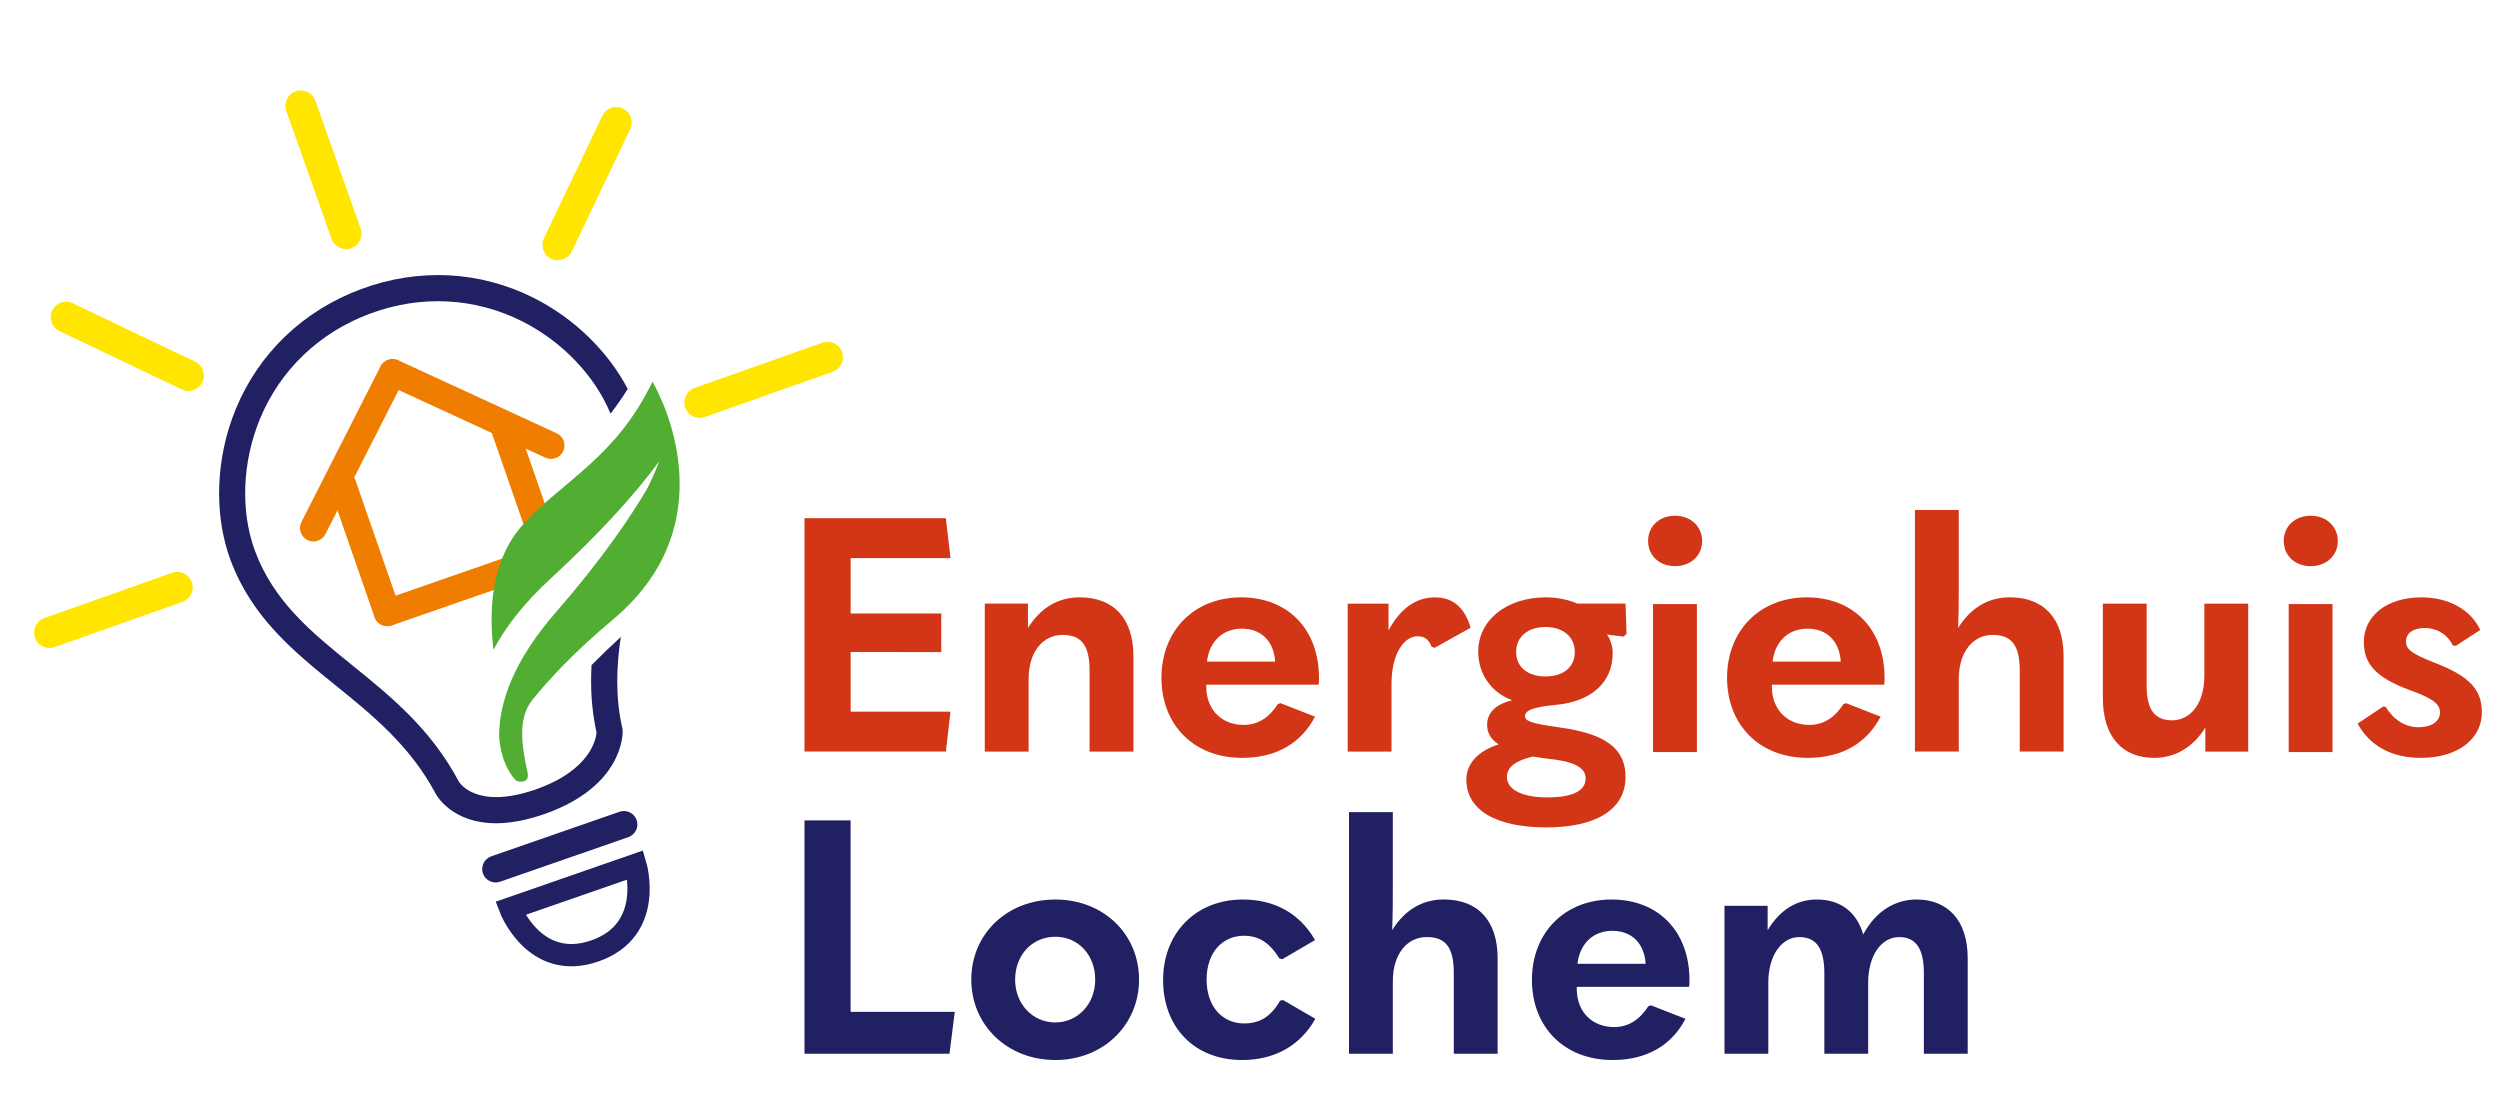 <?xml version="1.0" encoding="UTF-8" standalone="no"?>
<svg xmlns:inkscape="http://www.inkscape.org/namespaces/inkscape" xmlns:sodipodi="http://sodipodi.sourceforge.net/DTD/sodipodi-0.dtd" xmlns="http://www.w3.org/2000/svg" xmlns:svg="http://www.w3.org/2000/svg" width="225mm" height="100mm" viewBox="-3 -8 225 100" version="1.1" id="svg1">
  <defs id="defs1">
    <pattern id="EMFhbasepattern" patternUnits="userSpaceOnUse" width="6" height="6" x="0" y="0"></pattern>
    <pattern id="EMFhbasepattern-4" patternUnits="userSpaceOnUse" width="6" height="6" x="0" y="0"></pattern>
    <clipPath id="clipPath5">
      <path d="M 110.853,352.913 H 734.861 V 600.4 H 110.853 Z" transform="translate(-151.556,-474.632)" id="path5"></path>
    </clipPath>
    <clipPath id="clipPath7">
      <path d="M 110.853,352.913 H 734.861 V 600.4 H 110.853 Z" transform="translate(-154.236,-525.572)" id="path7"></path>
    </clipPath>
    <clipPath id="clipPath9">
      <path d="M 110.853,352.913 H 734.861 V 600.4 H 110.853 Z" transform="translate(-192.152,-559.698)" id="path9"></path>
    </clipPath>
    <clipPath id="clipPath11">
      <path d="M 110.853,352.913 H 734.861 V 600.4 H 110.853 Z" transform="translate(-243.092,-557.018)" id="path11"></path>
    </clipPath>
    <clipPath id="clipPath13">
      <path d="M 110.853,352.913 H 734.861 V 600.4 H 110.853 Z" transform="translate(-277.218,-519.102)" id="path13"></path>
    </clipPath>
    <clipPath id="clipPath15">
      <path d="M 110.853,352.913 H 734.861 V 600.4 H 110.853 Z" transform="translate(-253.364,-453.511)" id="path15"></path>
    </clipPath>
    <clipPath id="clipPath17">
      <path d="M 110.853,352.913 H 734.861 V 600.4 H 110.853 Z" transform="translate(-254.204,-380.706)" id="path17"></path>
    </clipPath>
    <clipPath id="clipPath19">
      <path d="M 110.853,352.913 H 734.861 V 600.4 H 110.853 Z" transform="translate(-225.691,-400.443)" id="path19"></path>
    </clipPath>
    <clipPath id="clipPath22">
      <path d="M 110.853,352.913 H 734.861 V 600.4 H 110.853 Z" transform="translate(-353.524,-469.175)" id="path22"></path>
    </clipPath>
    <clipPath id="clipPath24">
      <path d="M 110.853,352.913 H 734.861 V 600.4 H 110.853 Z" transform="translate(-410.112,-454.398)" id="path24"></path>
    </clipPath>
    <clipPath id="clipPath26">
      <path d="M 110.853,352.913 H 734.861 V 600.4 H 110.853 Z" transform="translate(-445.961,-431.474)" id="path26"></path>
    </clipPath>
    <clipPath id="clipPath28">
      <path d="M 110.853,352.913 H 734.861 V 600.4 H 110.853 Z" transform="translate(-503.811,-456.832)" id="path28"></path>
    </clipPath>
    <clipPath id="clipPath30">
      <path d="M 110.853,352.913 H 734.861 V 600.4 H 110.853 Z" id="path30"></path>
    </clipPath>
    <clipPath id="clipPath32">
      <path d="M 110.853,352.913 H 734.861 V 600.4 H 110.853 Z" transform="translate(-554.184,-454.398)" id="path32"></path>
    </clipPath>
    <clipPath id="clipPath34">
      <path d="M 110.853,352.913 H 734.861 V 600.4 H 110.853 Z" transform="translate(-590.452,-493.023)" id="path34"></path>
    </clipPath>
    <clipPath id="clipPath36">
      <path d="M 110.853,352.913 H 734.861 V 600.4 H 110.853 Z" transform="translate(-675.338,-431.474)" id="path36"></path>
    </clipPath>
    <clipPath id="clipPath38">
      <path d="M 110.853,352.913 H 734.861 V 600.4 H 110.853 Z" id="path38"></path>
    </clipPath>
    <clipPath id="clipPath40">
      <path d="M 110.853,352.913 H 734.861 V 600.4 H 110.853 Z" transform="translate(-703.205,-438.611)" id="path40"></path>
    </clipPath>
    <clipPath id="clipPath42">
      <path d="M 110.853,352.913 H 734.861 V 600.4 H 110.853 Z" transform="translate(-307.6,-413.959)" id="path42"></path>
    </clipPath>
    <clipPath id="clipPath44">
      <path d="M 110.853,352.913 H 734.861 V 600.4 H 110.853 Z" transform="translate(-381.655,-373.402)" id="path44"></path>
    </clipPath>
    <clipPath id="clipPath46">
      <path d="M 110.853,352.913 H 734.861 V 600.4 H 110.853 Z" transform="translate(-398.944,-373.318)" id="path46"></path>
    </clipPath>
    <clipPath id="clipPath48">
      <path d="M 110.853,352.913 H 734.861 V 600.4 H 110.853 Z" transform="translate(-446.296,-416.059)" id="path48"></path>
    </clipPath>
    <clipPath id="clipPath50">
      <path d="M 110.853,352.913 H 734.861 V 600.4 H 110.853 Z" transform="translate(-504.48,-377.433)" id="path50"></path>
    </clipPath>
    <clipPath id="clipPath52">
      <path d="M 110.853,352.913 H 734.861 V 600.4 H 110.853 Z" transform="translate(-603.892,-378.86)" id="path52"></path>
    </clipPath>
    <clipPath id="clipPath54">
      <path d="M 110.853,352.913 H 734.861 V 600.4 H 110.853 Z" transform="translate(-202.45,-463.611)" id="path54"></path>
    </clipPath>
    <clipPath id="clipPath56">
      <path d="M 110.853,352.913 H 734.861 V 600.4 H 110.853 Z" transform="translate(-180.966,-485.368)" id="path56"></path>
    </clipPath>
    <clipPath id="clipPath58">
      <path d="M 110.853,352.913 H 734.861 V 600.4 H 110.853 Z" transform="translate(-246.153,-508.024)" id="path58"></path>
    </clipPath>
    <clipPath id="clipPath60">
      <path d="M 110.853,352.913 H 734.861 V 600.4 H 110.853 Z" transform="translate(-243.642,-477.922)" id="path60"></path>
    </clipPath>
    <clipPath id="clipPath62">
      <path d="M 110.853,352.913 H 734.861 V 600.4 H 110.853 Z" transform="translate(-198.102,-465.723)" id="path62"></path>
    </clipPath>
    <clipPath id="clipPath64">
      <path d="M 110.853,352.913 H 734.861 V 600.4 H 110.853 Z" transform="translate(-268.875,-525.702)" id="path64"></path>
    </clipPath>
  </defs>
  <g id="layer1" transform="translate(4.11,-142.572)">
    <g id="g4" style="display:inline" transform="matrix(0.265,0,0,0.265,-43.392,57.204)">
      <g id="g2"></g>
      <g id="g3">
        <g id="g84">
          <path id="path4" d="m 0,0 v 0 c 0.721,-2.037 -0.355,-4.292 -2.392,-5.012 l -32.576,-11.529 c -2.037,-0.72 -4.293,0.356 -5.013,2.393 -0.721,2.035 0.356,4.291 2.391,5.011 L -5.012,2.392 C -2.976,3.113 -0.721,2.037 0,0" style="fill:#ffe500;fill-opacity:1;fill-rule:nonzero;stroke:none" transform="matrix(1.333,0,0,-1.333,202.074,489.678)" clip-path="url(#clipPath5)"></path>
          <path id="path6" d="m 0,0 v 0 c -0.929,-1.949 -3.286,-2.783 -5.235,-1.853 l -31.188,14.884 c -1.95,0.931 -2.783,3.285 -1.852,5.235 0.93,1.949 3.286,2.784 5.235,1.853 L -1.853,5.235 C 0.096,4.306 0.93,1.949 0,0" style="fill:#ffe500;fill-opacity:1;fill-rule:nonzero;stroke:none" transform="matrix(1.333,0,0,-1.333,205.647,421.757)" clip-path="url(#clipPath7)"></path>
          <path id="path8" d="m 0,0 v 0 c -2.037,-0.721 -4.292,0.355 -5.012,2.392 l -11.529,32.576 c -0.72,2.037 0.356,4.293 2.393,5.013 2.035,0.721 4.291,-0.356 5.011,-2.391 L 2.392,5.012 C 3.113,2.976 2.037,0.721 0,0" style="fill:#ffe500;fill-opacity:1;fill-rule:nonzero;stroke:none" transform="matrix(1.333,0,0,-1.333,256.202,376.256)" clip-path="url(#clipPath9)"></path>
          <path id="path10" d="m 0,0 v 0 c -1.949,0.93 -2.783,3.286 -1.853,5.235 l 14.884,31.188 c 0.931,1.95 3.285,2.783 5.235,1.852 1.949,-0.93 2.784,-3.286 1.853,-5.235 L 5.235,1.853 C 4.306,-0.096 1.949,-0.93 0,0" style="fill:#ffe500;fill-opacity:1;fill-rule:nonzero;stroke:none" transform="matrix(1.333,0,0,-1.333,324.123,379.83)" clip-path="url(#clipPath11)"></path>
          <path id="path12" d="m 0,0 v 0 c -0.721,2.037 0.355,4.291 2.392,5.012 l 32.576,11.529 c 2.037,0.72 4.293,-0.356 5.013,-2.393 C 40.702,12.113 39.625,9.857 37.59,9.137 L 5.012,-2.392 C 2.976,-3.113 0.721,-2.037 0,0" style="fill:#ffe500;fill-opacity:1;fill-rule:nonzero;stroke:none" transform="matrix(1.333,0,0,-1.333,369.624,430.384)" clip-path="url(#clipPath13)"></path>
          <path id="path14" d="m 0,0 c -0.314,-5.541 -0.036,-11.247 1.268,-17.188 -0.106,-1.394 -1.351,-9.57 -15.572,-14.511 -15.059,-5.233 -19.378,1.787 -19.523,2.031 -7.121,13.431 -17.319,21.683 -27.18,29.662 -10.252,8.294 -19.933,16.128 -24.739,29.085 -3.749,10.109 -3.269,22.708 1.284,33.7 5.168,12.476 15.139,21.988 28.077,26.788 12.936,4.796 26.698,4.087 38.751,-2.001 10.198,-5.151 18.501,-13.874 22.466,-23.508 1.522,1.958 2.989,4.054 4.382,6.311 -5.009,9.542 -13.595,17.959 -23.848,23.137 -13.726,6.932 -29.375,7.751 -44.066,2.298 -14.693,-5.448 -26.026,-16.273 -31.909,-30.478 -5.179,-12.503 -5.694,-26.918 -1.375,-38.56 5.441,-14.669 16.294,-23.452 26.791,-31.945 9.342,-7.56 19.003,-15.376 25.487,-27.606 0.209,-0.393 4.149,-7.509 15.376,-7.509 3.378,0 7.417,0.644 12.21,2.309 20.366,7.076 20.07,20.686 20.046,21.262 l -0.079,0.605 C 6.031,-8.108 6.327,-0.369 7.454,7.177 4.738,4.687 2.26,2.288 0,0" style="fill:#212062;fill-opacity:1;fill-rule:nonzero;stroke:none" transform="matrix(1.333,0,0,-1.333,337.818,517.838)" clip-path="url(#clipPath15)"></path>
          <path id="path16" d="M 0,0 C -15.363,-5.337 -21.559,10.827 -21.559,10.827 L 10.352,21.914 C 10.352,21.914 15.363,5.337 0,0 Z" style="fill:none;stroke:#212062;stroke-width:5.675;stroke-linecap:butt;stroke-linejoin:miter;stroke-miterlimit:10;stroke-dasharray:none;stroke-opacity:1" transform="matrix(1.333,0,0,-1.333,338.939,614.911)" clip-path="url(#clipPath17)"></path>
          <path id="path18" d="m 0,0 v 0 c -0.619,1.779 0.332,3.74 2.111,4.359 l 32.698,11.359 c 1.779,0.619 3.74,-0.331 4.358,-2.11 0.618,-1.779 -0.333,-3.74 -2.112,-4.359 L 4.359,-2.111 C 2.58,-2.729 0.619,-1.779 0,0" style="fill:#212062;fill-opacity:1;fill-rule:nonzero;stroke:none" transform="matrix(1.333,0,0,-1.333,300.922,588.597)" clip-path="url(#clipPath19)"></path>
          <path id="path20" d="m 0,0 h 36.022 l 1.177,-10.159 H 11.755 v -14.108 h 23.092 v -9.824 H 11.755 V -49.29 H 37.199 L 36.022,-59.449 H 0 Z" style="fill:#d33517;fill-opacity:1;fill-rule:nonzero;stroke:none" transform="matrix(1.333,0,0,-1.333,410.133,467.956)"></path>
          <path id="path21" d="m 0,0 h 11 v -6.213 c 3.191,5.122 7.642,7.809 13.183,7.809 8.564,0 13.686,-5.29 13.686,-14.948 v -24.35 H 26.702 v 20.656 c 0,6.549 -2.183,9.068 -6.885,9.068 -5.123,0 -8.65,-4.449 -8.65,-11.25 V -37.702 H 0 Z" style="fill:#d33517;fill-opacity:1;fill-rule:nonzero;stroke:none" transform="matrix(1.333,0,0,-1.333,471.366,496.953)" clip-path="url(#clipPath22)"></path>
          <path id="path23" d="M 0,0 H 17.382 C 17.046,5.288 13.771,8.396 8.901,8.396 4.198,8.396 0.672,5.374 0,0 m -0.169,-5.879 v -0.503 c 0,-5.962 4.032,-9.741 9.489,-9.741 3.779,0 6.549,1.932 8.734,5.29 l 0.67,0.253 8.817,-3.444 c -3.527,-6.718 -9.824,-10.495 -18.557,-10.495 -12.511,0 -20.572,8.565 -20.572,20.404 0,12.007 8.314,20.489 20.32,20.489 11.672,0 19.817,-7.895 19.817,-20.573 0,-0.505 0,-0.839 -0.084,-1.68 z" style="fill:#d33517;fill-opacity:1;fill-rule:nonzero;stroke:none" transform="matrix(1.333,0,0,-1.333,546.816,516.657)" clip-path="url(#clipPath24)"></path>
          <path id="path25" d="m 0,0 v 37.702 h 10.412 v -6.801 c 3.191,5.878 7.222,8.397 11.84,8.397 4.281,0 7.472,-2.268 9.068,-7.726 l -9.153,-5.121 -0.755,0.251 c -0.84,2.015 -1.847,2.686 -3.611,2.686 -3.358,0 -6.634,-4.281 -6.634,-12.175 L 11.167,0 Z" style="fill:#d33517;fill-opacity:1;fill-rule:nonzero;stroke:none" transform="matrix(1.333,0,0,-1.333,594.614,547.222)" clip-path="url(#clipPath26)"></path>
          <path id="path27" d="m 0,0 c 0,3.863 -2.939,6.382 -7.473,6.382 -4.535,0 -7.473,-2.519 -7.473,-6.382 0,-3.779 2.938,-6.213 7.473,-6.213 C -2.855,-6.213 0,-3.779 0,0 m 2.771,-32.161 c 0,2.857 -3.359,4.368 -9.405,4.956 -1.931,0.251 -3.022,0.418 -4.03,0.589 -4.366,-1.01 -6.634,-2.688 -6.634,-5.207 0,-3.191 3.863,-5.207 10.244,-5.207 6.551,0 9.825,1.68 9.825,4.869 m -30.397,-0.334 c 0,4.114 3.023,7.304 8.23,8.984 -2.016,1.259 -2.94,2.939 -2.94,4.955 0,3.023 2.016,5.204 6.382,6.298 -5.205,1.847 -8.649,6.632 -8.649,12.342 0,8.061 7.221,13.855 17.213,13.855 2.939,0 5.71,-0.587 8.062,-1.595 H 12.931 L 13.183,4.618 12.427,3.947 8.229,4.451 c 0.924,-1.427 1.427,-2.94 1.427,-4.787 0,-7.304 -5.374,-12.26 -14.358,-13.099 -6.046,-0.587 -7.978,-1.427 -7.978,-2.939 0,-1.258 1.932,-1.847 8.398,-2.771 12.175,-1.595 17.213,-5.457 17.213,-12.678 0,-8.145 -7.305,-12.849 -20.152,-12.849 -12.932,0 -20.405,4.451 -20.405,12.177" style="fill:#d33517;fill-opacity:1;fill-rule:nonzero;stroke:none" transform="matrix(1.333,0,0,-1.333,671.748,513.411)" clip-path="url(#clipPath28)"></path>
          <path id="path29" d="m 523.874,469.176 h 11.169 v -37.702 h -11.169 z m -1.259,16.121 c 0,3.694 2.855,6.382 6.884,6.382 4.031,0 6.886,-2.771 6.886,-6.465 0,-3.696 -2.939,-6.382 -6.886,-6.382 -4.029,0 -6.884,2.686 -6.884,6.465" style="fill:#d33517;fill-opacity:1;fill-rule:nonzero;stroke:none" transform="matrix(1.333,0,0,-1.333,0,1122.52)" clip-path="url(#clipPath30)"></path>
          <path id="path31" d="M 0,0 H 17.38 C 17.046,5.288 13.771,8.396 8.901,8.396 4.199,8.396 0.672,5.374 0,0 m -0.169,-5.879 v -0.503 c 0,-5.962 4.03,-9.741 9.489,-9.741 3.78,0 6.549,1.932 8.732,5.29 l 0.672,0.253 8.817,-3.444 c -3.525,-6.718 -9.825,-10.495 -18.557,-10.495 -12.511,0 -20.572,8.565 -20.572,20.404 0,12.007 8.312,20.489 20.319,20.489 11.673,0 19.817,-7.895 19.817,-20.573 0,-0.505 0,-0.839 -0.085,-1.68 z" style="fill:#d33517;fill-opacity:1;fill-rule:nonzero;stroke:none" transform="matrix(1.333,0,0,-1.333,738.912,516.657)" clip-path="url(#clipPath32)"></path>
          <path id="path33" d="m 0,0 h 11.169 v -17.97 c 0,-4.199 0,-8.229 -0.168,-12.092 3.19,5.123 7.641,7.81 13.182,7.81 8.565,0 13.688,-5.289 13.688,-14.947 v -24.35 H 26.702 v 20.656 c 0,6.549 -2.183,9.068 -6.884,9.068 -5.122,0 -8.649,-4.45 -8.649,-11.251 V -61.549 H 0 Z" style="fill:#d33517;fill-opacity:1;fill-rule:nonzero;stroke:none" transform="matrix(1.333,0,0,-1.333,787.269,465.156)" clip-path="url(#clipPath34)"></path>
          <path id="path35" d="m 0,0 h -10.917 v 6.13 c -3.19,-5.122 -7.809,-7.726 -13.015,-7.726 -8.06,0 -13.1,5.29 -13.1,15.282 v 24.016 h 11.167 V 16.71 c 0,-6.213 2.185,-8.732 6.469,-8.732 4.7,0 8.227,4.282 8.227,11.336 V 37.702 H 0 Z" style="fill:#d33517;fill-opacity:1;fill-rule:nonzero;stroke:none" transform="matrix(1.333,0,0,-1.333,900.451,547.222)" clip-path="url(#clipPath36)"></path>
          <path id="path37" d="m 685.826,469.176 h 11.169 v -37.702 h -11.169 z m -1.259,16.121 c 0,3.694 2.855,6.382 6.884,6.382 4.031,0 6.887,-2.771 6.887,-6.465 0,-3.696 -2.94,-6.382 -6.887,-6.382 -4.029,0 -6.884,2.686 -6.884,6.465" style="fill:#d33517;fill-opacity:1;fill-rule:nonzero;stroke:none" transform="matrix(1.333,0,0,-1.333,0,1122.52)" clip-path="url(#clipPath38)"></path>
          <path id="path39" d="M 0,0 6.549,4.366 7.137,4.283 c 2.016,-3.275 4.954,-5.207 8.396,-5.207 3.36,0 5.459,1.512 5.459,3.779 0,1.847 -1.344,3.443 -7.559,5.624 -9.151,3.36 -11.839,6.97 -11.839,12.344 0,6.465 5.627,11.338 14.696,11.338 7.052,0 12.678,-3.276 14.946,-8.314 l -6.214,-4.03 -0.755,0.083 c -1.345,2.77 -3.947,4.45 -7.222,4.45 -3.023,0 -4.703,-1.427 -4.703,-3.358 0,-1.847 0.84,-3.022 7.642,-5.626 C 28.717,11.924 31.656,8.565 31.656,2.855 31.656,-3.862 25.61,-8.732 16.122,-8.732 8.731,-8.732 3.107,-5.709 0,0" style="fill:#d33517;fill-opacity:1;fill-rule:nonzero;stroke:none" transform="matrix(1.333,0,0,-1.333,937.607,537.705)" clip-path="url(#clipPath40)"></path>
          <path id="path41" d="M 0,0 H 11.755 V -48.785 H 38.29 L 36.946,-59.449 H 0 Z" style="fill:#212062;fill-opacity:1;fill-rule:nonzero;stroke:none" transform="matrix(1.333,0,0,-1.333,410.133,570.575)" clip-path="url(#clipPath42)"></path>
          <path id="path43" d="m 0,0 c 0,6.213 -4.283,10.916 -10.161,10.916 -5.962,0 -10.243,-4.703 -10.243,-10.916 0,-6.213 4.45,-10.916 10.243,-10.916 C -4.451,-10.916 0,-6.213 0,0 m -31.573,0 c 0,11.588 9.068,20.404 21.412,20.404 12.26,0 21.328,-8.816 21.328,-20.404 0,-11.588 -9.153,-20.489 -21.328,-20.489 -12.258,0 -21.412,8.901 -21.412,20.489" style="fill:#212062;fill-opacity:1;fill-rule:nonzero;stroke:none" transform="matrix(1.333,0,0,-1.333,508.873,624.65)" clip-path="url(#clipPath44)"></path>
          <path id="path45" d="m 0,0 c 0,11.839 8.229,20.489 20.32,20.489 7.726,0 14.36,-3.276 18.39,-10.33 L 30.396,5.29 29.64,5.459 c -2.602,4.197 -5.373,5.794 -9.068,5.794 -5.373,0 -9.488,-4.199 -9.488,-11.169 0,-6.886 4.031,-11.167 9.572,-11.167 3.863,0 6.718,1.594 9.153,5.793 l 0.755,0.167 8.229,-4.785 C 34.763,-17.046 28.046,-20.404 20.153,-20.404 7.893,-20.404 0,-12.006 0,0" style="fill:#212062;fill-opacity:1;fill-rule:nonzero;stroke:none" transform="matrix(1.333,0,0,-1.333,531.926,624.762)" clip-path="url(#clipPath46)"></path>
          <path id="path47" d="m 0,0 h 11.167 v -17.97 c 0,-4.199 0,-8.229 -0.167,-12.092 3.191,5.123 7.64,7.81 13.183,7.81 8.564,0 13.686,-5.289 13.686,-14.947 v -24.35 H 26.702 v 20.656 c 0,6.549 -2.183,9.068 -6.885,9.068 -5.123,0 -8.65,-4.45 -8.65,-11.251 V -61.549 H 0 Z" style="fill:#212062;fill-opacity:1;fill-rule:nonzero;stroke:none" transform="matrix(1.333,0,0,-1.333,595.061,567.775)" clip-path="url(#clipPath48)"></path>
          <path id="path49" d="M 0,0 H 17.381 C 17.046,5.288 13.771,8.397 8.901,8.397 4.198,8.397 0.672,5.374 0,0 m -0.169,-5.879 v -0.503 c 0,-5.962 4.03,-9.741 9.489,-9.741 3.779,0 6.549,1.932 8.733,5.29 l 0.671,0.253 8.817,-3.444 c -3.525,-6.718 -9.824,-10.495 -18.557,-10.495 -12.511,0 -20.572,8.565 -20.572,20.404 0,12.007 8.313,20.489 20.32,20.489 11.672,0 19.816,-7.895 19.816,-20.573 0,-0.505 0,-0.839 -0.085,-1.68 z" style="fill:#212062;fill-opacity:1;fill-rule:nonzero;stroke:none" transform="matrix(1.333,0,0,-1.333,672.64,619.276)" clip-path="url(#clipPath50)"></path>
          <path id="path51" d="m 0,0 v -24.35 h -11.169 v 20.571 c 0,6.55 -2.267,9.153 -6.297,9.153 -4.534,0 -7.894,-4.702 -7.894,-11.587 V -24.35 h -11.167 v 20.571 c 0,6.55 -2.267,9.153 -6.381,9.153 -4.536,0 -7.893,-4.702 -7.893,-11.587 V -24.35 H -61.97 v 37.702 h 10.999 V 7.137 c 3.108,5.122 7.307,7.81 12.513,7.81 5.961,0 10.16,-3.108 11.84,-8.901 3.276,6.131 8.312,8.901 13.602,8.901 C -5.123,14.947 0,9.656 0,0" style="fill:#212062;fill-opacity:1;fill-rule:nonzero;stroke:none" transform="matrix(1.333,0,0,-1.333,805.19,617.373)" clip-path="url(#clipPath52)"></path>
          <path id="path53" d="m 0,0 v 0 c -1.779,-0.619 -3.74,0.332 -4.359,2.111 l -11.359,32.698 c -0.619,1.779 0.331,3.74 2.11,4.358 1.779,0.618 3.74,-0.333 4.359,-2.112 L 2.111,4.359 C 2.729,2.58 1.779,0.619 0,0" style="fill:#ef7d00;fill-opacity:1;fill-rule:nonzero;stroke:none" transform="matrix(1.333,0,0,-1.333,269.934,504.373)" clip-path="url(#clipPath54)"></path>
          <path id="path55" d="m 0,0 v 0 c -1.678,0.854 -2.355,2.926 -1.501,4.605 l 20.14,39.615 c 0.852,1.679 2.924,2.355 4.604,1.501 1.679,-0.854 2.354,-2.926 1.501,-4.604 L 4.605,1.501 C 3.751,-0.178 1.678,-0.854 0,0" style="fill:#ef7d00;fill-opacity:1;fill-rule:nonzero;stroke:none" transform="matrix(1.333,0,0,-1.333,241.288,475.363)" clip-path="url(#clipPath56)"></path>
          <path id="path57" d="m 0,0 v 0 c 0.787,1.711 0.033,3.755 -1.677,4.542 l -40.365,18.595 c -1.711,0.789 -3.755,0.034 -4.542,-1.677 -0.789,-1.711 -0.034,-3.755 1.677,-4.543 L -4.542,-1.677 C -2.833,-2.466 -0.787,-1.711 0,0" style="fill:#ef7d00;fill-opacity:1;fill-rule:nonzero;stroke:none" transform="matrix(1.333,0,0,-1.333,328.203,445.154)" clip-path="url(#clipPath58)"></path>
          <path id="path59" d="m 0,0 v 0 c -1.779,-0.619 -3.74,0.332 -4.359,2.111 l -11.359,32.698 c -0.619,1.779 0.331,3.74 2.11,4.358 1.779,0.618 3.74,-0.333 4.359,-2.112 L 2.111,4.359 C 2.729,2.58 1.779,0.619 0,0" style="fill:#ef7d00;fill-opacity:1;fill-rule:nonzero;stroke:none" transform="matrix(1.333,0,0,-1.333,324.856,485.29)" clip-path="url(#clipPath60)"></path>
          <path id="path61" d="m 0,0 v 0 c -0.619,1.779 0.332,3.74 2.111,4.359 l 32.698,11.359 c 1.779,0.619 3.74,-0.331 4.358,-2.11 0.618,-1.779 -0.333,-3.74 -2.112,-4.359 L 4.359,-2.111 C 2.58,-2.729 0.619,-1.779 0,0" style="fill:#ef7d00;fill-opacity:1;fill-rule:nonzero;stroke:none" transform="matrix(1.333,0,0,-1.333,264.136,501.556)" clip-path="url(#clipPath62)"></path>
          <path id="path63" d="m 0,0 c -9.311,-19.361 -22.696,-25.12 -32.902,-36.321 -8.087,-8.875 -8.878,-21.515 -7.595,-32.017 2.881,5.581 7.549,11.741 14.8,18.41 17.115,15.74 25.351,26.751 27.448,29.719 -0.395,-1.077 -1.317,-3.418 -3,-6.871 -3.857,-6.62 -11.042,-17.516 -23.258,-31.539 -10.814,-12.41 -14.57,-22.967 -14.557,-31.66 0.358,-6.902 3.712,-11.022 4.497,-11.45 0.269,-0.148 3.417,-0.855 2.748,2.191 -1.384,6.306 -2.691,13.594 1.227,18.48 3.983,4.912 10.566,12.141 20.427,20.366 C 21.025,-34.668 0,0 0,0" style="fill:#52ae32;fill-opacity:1;fill-rule:nonzero;stroke:none" transform="matrix(1.333,0,0,-1.333,358.5,421.584)" clip-path="url(#clipPath64)"></path>
        </g>
      </g>
    </g>
  </g>
</svg>
